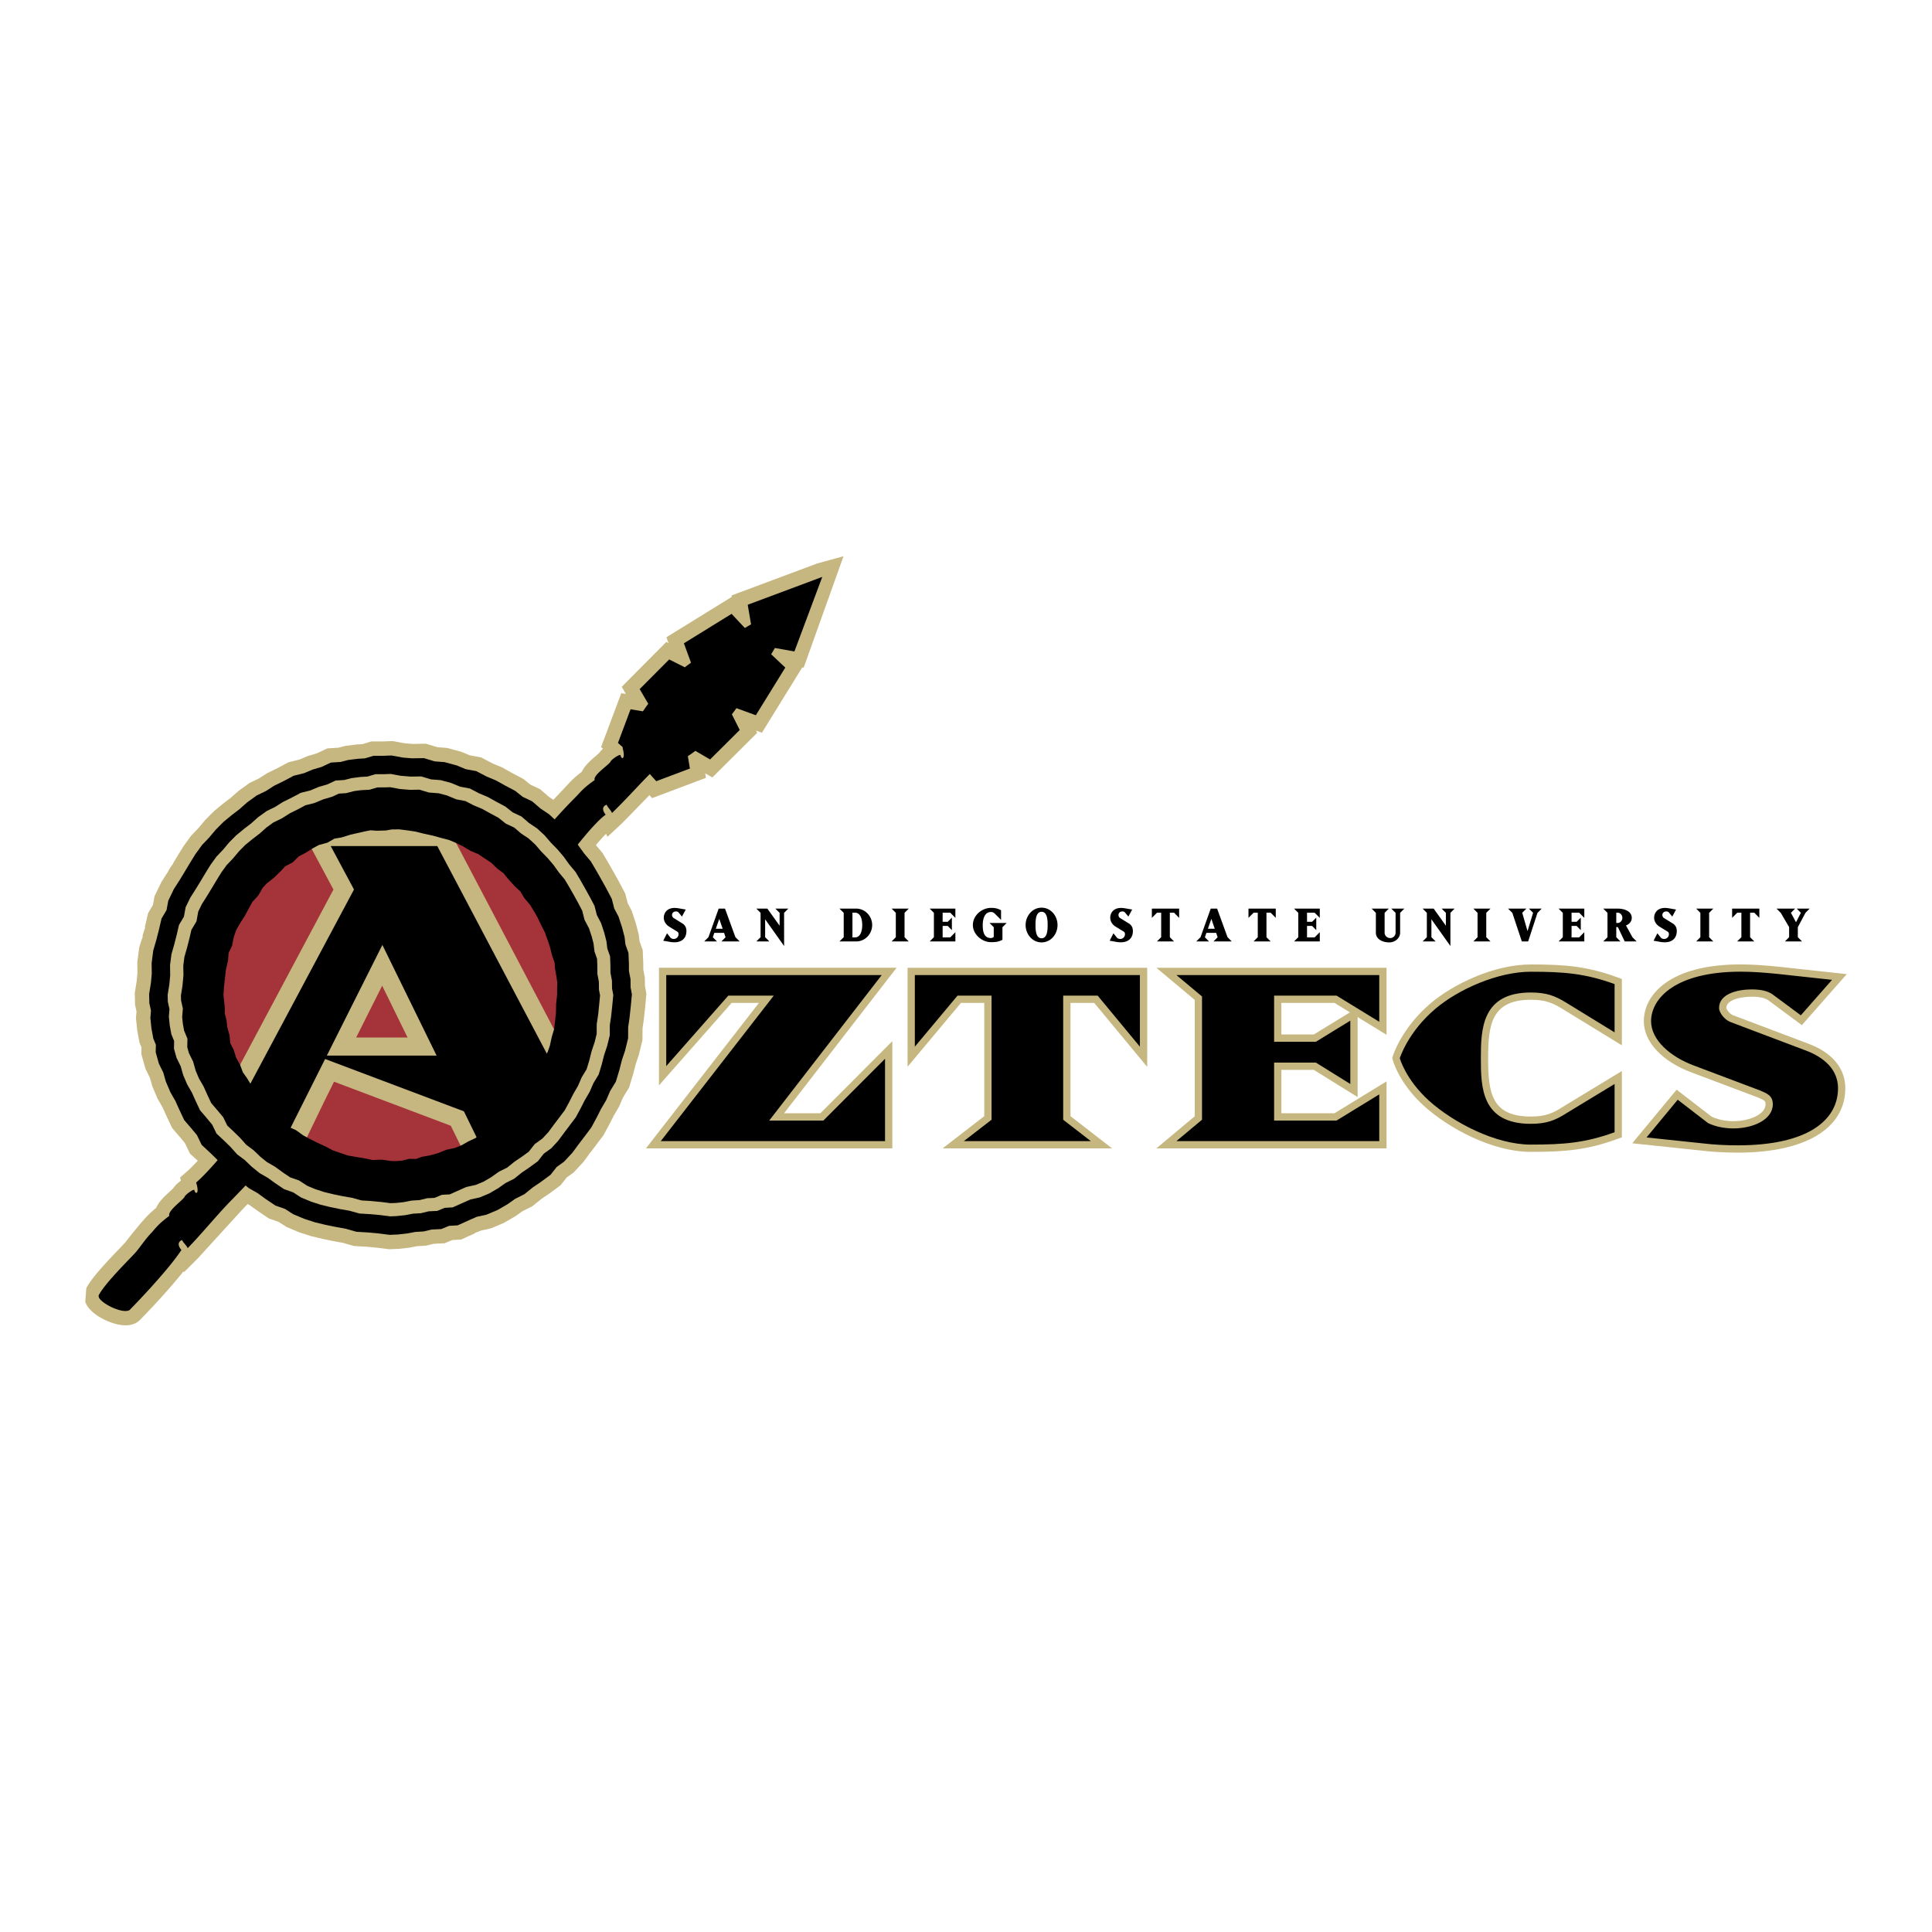 <svg xmlns="http://www.w3.org/2000/svg" width="2500" height="2500" viewBox="0 0 192.756 192.756"><path fill-rule="evenodd" clip-rule="evenodd" fill="#fff" d="M0 0h192.756v192.756H0V0z"/><path d="M81.537 56.216l-8.547 3.191s.02.109.024.14c-.265.165-6.526 4.032-6.526 4.032s.107.293.21.584c-.079-.041-.223-.112-.223-.112l-4.446 4.473.414.711-.458-.077-2.014 5.376.188.169c-.15.134-.279.283-.391.449l.005-.017.023-.024-.373.332c-.492.417-1.088.932-1.375 1.556-.7.529-1.035.878-1.337 1.206l-.295.311-1.208 1.282c-.202-.135-.35-.235-.418-.278-.105-.092-.911-.785-.911-.785l-.956-.453-.724-.576-1.11-.587c.023.011-.893-.5-.893-.5l-.069-.041-.959-.399c-.096-.049-1.17-.613-1.17-.613l-1.13-.21-.826-.347-1.436-.389-.982-.077-1.125-.342-1.359.021-.75-.062a489.97 489.97 0 0 1-1.228-.224l-.914.036-1.192-.001-.896.271-.576.035-1.112.138-.709.183c-.2.014-1.105.069-1.105.069l-1.061.501c-.17.049-.882.26-.882.26l-.835.352-1.096.27s-1.085.582-1.142.61l-.987.48s-.697.45-.819.526c-.125.062-.96.463-.96.463l-1.123.818-.757.671c-.072.053-.716.546-.716.546-.042.033-.879.723-.879.723l-.054.046-.886.891-.648.775c-.076.082-.755.791-.755.791l-.755 1.046-.574.93-.527.882.048-.038c-.23.279-.421.594-.556.902l.022-.077-.616.969-.682 1.414-.16.871-.48.814-.335 1.425s.06-.035.063-.038a8.911 8.911 0 0 0-.299.954l.063-.038c-.126.3-.231.617-.322.936l-.062.215L13.697 96l.014 1.091c-.011.105-.065.715-.07.78-.015.072-.192 1.205-.192 1.205l.024 1.175.147.667-.055.667.125 1.202.226 1.229s.131.313.199.484l-.014.666.415 1.471.438.891.246.861.524 1.229.498.867.339.755c.007.02.609 1.296.609 1.296l.894 1.043.373.448.518 1.071.778.707c-.43.457-.81.845-1.1 1.094l-.665.574s.044.178.082.322c-.31.217-.6.49-.808.821l.008-.022.021-.027-.36.342c-.482.438-1.071.975-1.336 1.614a8.956 8.956 0 0 0-1.29 1.244l-.283.317-1.016 1.243-.494.637c.004-.002-.606.642-.606.642-1.354 1.409-2.723 2.871-3.274 3.906l-.107 1.365c.333.981 1.547 1.621 2.05 1.85 2.003.905 2.978.384 3.381-.007.146-.147 2.629-2.675 4.374-4.884l.045.089 1.401-1.398 2.186-2.4 2.244-2.456.523-.546c.102.056.198.11.228.129l.695.504c.042.03 1.049.71 1.049.71l.154.102.97.341.772.5 1.285.539 1.185.383 1.1.261c.012.004 1.089.227 1.089.227.021.004.756.137.934.167.109.032 1.167.33 1.167.33l1.313.074c.099.011.959.092.959.092l1.221.153.975-.041 1.044-.117s.604-.115.748-.146c.156-.007.9-.051.9-.051s.599-.146.786-.19l1.066-.052.775-.321c.25-.016.886-.051.886-.051l1.402-.636-.052-.019c.217-.07.422-.15.625-.238.183-.041.973-.211.973-.211l1.329-.562 1.124-.653.729-.513.965-.485.908-.732c.094-.065.733-.495.733-.495.05-.033 1.029-.758 1.029-.758l.158-.115.604-.77c.2-.147.706-.514.706-.514l.976-1.051.047-.066c.301-.407.496-.672.632-.875 0 .004-.011.033-.011.033l.583-.762c.01-.019.736-.982.736-.982l.573-1.059c.014-.029.417-.818.443-.873.035-.057.546-.937.546-.937s.315-.727.38-.884c.094-.15.614-1.006.614-1.006l.41-1.355c.016-.055.213-.827.249-.964l.322-.971.355-1.451s.006-1.002.009-1.172c.019-.147.12-.835.12-.835.008-.057.124-1.116.124-1.116l.139-1.503s-.115-.603-.145-.775l-.014-.836s-.116-.604-.15-.792c-.002-.179-.002-.584-.002-.584l-.047-1.135-.007-.216-.317-.889-.083-.686-.281-1.076-.408-1.25s-.303-.581-.408-.779l-.246-.964-.621-1.176-.503-.904c-.008-.019-.495-.872-.495-.872l-.588-.996-.057-.099-.665-.793a23.53 23.53 0 0 1 1.011-1.131l.144.307 1.444-1.346 2.286-2.342.457-.476.268.3 5.372-2.021-.074-.454.708.415 4.475-4.451-.112-.223.583.211s3.859-6.248 4.029-6.519l.14.026 3.974-11.117-2.621.721z" fill-rule="evenodd" clip-rule="evenodd" fill="#c6b67f"/><path d="M27.813 108.402c-1.894 2.101-6.117 7.746-8.245 9.581.374 1.166-.078 1.245-.184.732-.145-.07-.972.538-.981.727-.305.414-1.706 1.39-1.508 1.861-1.194.9-1.336 1.213-1.85 1.76-.549.584-.92 1.162-1.439 1.803-.377.464-3.048 3.039-3.733 4.32-.233.437.897 1.065 1.274 1.236 1.411.639 1.791.271 1.791.271s3.658-3.708 5.164-5.982c-.34-.384-.406-.804.059-.994.13.285.438.516.567.812 1.545-1.596 2.891-3.29 4.437-4.865 1.702-1.727 3.412-3.652 5.222-5.395l-.015-.418-.023-.689 1.231-.455 1.07-1.146-2.837-3.159zM79.259 64.996l2.779-7.438-7.437 2.777.331 1.956c-.206.12-.411.242-.619.365l-1.324-1.411-4.756 2.938.708 1.936c-.216.153-.421.305-.618.456l-1.559-.781-2.943 2.958.855 1.465c-.186.251-.362.502-.53.752l-1.233-.206-1.258 3.359.498.448c-.013.01-.028.024-.041.033.339 1.176-.118 1.241-.208.724-.142-.076-.984.504-1.003.696-.317.403-1.751 1.333-1.57 1.806-1.223.861-1.372 1.171-1.905 1.7a53.085 53.085 0 0 0-2.106 2.241c-.388.449-1.056.865-1.097 1.407-.037.495.864 1.097 1.229 1.276 1.396.688 1.785.331 1.785.331s2.045-2.69 3.191-3.507c-.328-.395-.38-.816.092-.992.119.292.42.529.54.829 1.314-1.27 2.503-2.609 3.77-3.892l.645.718 3.357-1.261-.205-1.235c.248-.166.499-.342.751-.531l1.466.859 2.959-2.942-.783-1.561c.148-.199.304-.404.456-.616l1.934.706 2.939-4.756-1.409-1.324.372-.629 1.947.346z" fill-rule="evenodd" clip-rule="evenodd"/><path d="M62.914 98.507c0-.185-.008-.831-.008-.831s-.121-.612-.156-.804l-.003-.714-.044-1.082s-.227-.635-.301-.837a62.07 62.07 0 0 0-.087-.75l-.244-.938-.358-1.095-.432-.822c-.057-.233-.244-.96-.244-.96l-.542-1.024a199.17 199.17 0 0 0-.486-.879l-.49-.862-.573-.968-.675-.804c-.055-.08-.571-.793-.571-.793l-.705-.829s-.632-.649-.688-.709l-.669-.774-.87-.804s-.721-.483-.846-.565c-.112-.1-.831-.715-.831-.715l-.931-.442c-.187-.146-.75-.596-.75-.596l-1-.529-.915-.511-.94-.393c-.103-.052-1.037-.543-1.037-.543s-.84-.156-1.065-.2l-.879-.366-1.214-.33s-.774-.059-1.004-.079c-.225-.067-1.061-.321-1.061-.321l-1.206.018a144.74 144.74 0 0 1-.889-.072l-1.143-.208-.167.006-.593.023h-1.034l-.856.258-.696.04-.971.121s-.558.147-.751.196l-.973.06s-.756.355-.911.431l-.909.269s-.699.294-.87.364l-1.03.254-1.005.536-.936.457-.821.529-.926.445-.962.7s-.67.595-.746.661c-.078.061-.755.578-.755.578l-.839.689-.79.796s-.581.694-.638.766c-.066.065-.722.753-.722.753l-.666.922-.548.888-.516.861c.01-.013-.505.826-.505.828l-.572.893-.56 1.165s-.118.646-.172.933c-.147.252-.499.844-.499.844l-.283 1.211-.244.946c.011-.042-.271.937-.271.937l-.031.111-.159 1.238.013 1.062c-.012.129-.073.818-.082.901l-.181 1.127.02.907s.11.503.163.738l-.06.75.105 1.016.188 1.024s.161.399.257.624l-.018.749.32 1.142s.349.705.438.888l.256.9.457 1.067s.426.744.493.856c.049.119.366.819.366.819l.515 1.097.773.901s.316.379.494.59c.107.224.475.982.475.982s.925.863.927.863l.631.623c.064.068.715.805.715.805s.721.54.835.63c.107.099.686.652.686.652l.904.737.894.513.757.552 1.01.68.956.333c.205.134.812.526.812.526l1.11.464 1.073.349 1.046.251 1.044.213.969.175 1.084.305 1.174.069c.051.005 1.006.091 1.011.093l1.002.127.126.015.808-.034.94-.104.783-.15c.152-.008.866-.052.866-.052s.606-.146.793-.189c.196-.011.955-.048.955-.048l.77-.32c.246-.013.862-.05.862-.05l1.158-.524.744-.328.958-.209 1.125-.472.989-.575.764-.539.922-.464.837-.677.784-.528.982-.725.61-.774c.211-.152.75-.545.75-.545l.826-.891.635-.861.581-.762.667-.891.521-.964c.02-.034.391-.771.446-.88.042-.068.526-.896.526-.896s.316-.739.385-.897l.572-.934.355-1.182.243-.953.323-.966.301-1.229.005-1.102c.024-.173.137-.939.137-.939l.115-1.061c.005-.021.12-1.279.12-1.279s-.097-.539-.132-.699z" fill-rule="evenodd" clip-rule="evenodd"/><path fill-rule="evenodd" clip-rule="evenodd" d="M60.529 99.276l-.096 1-.104.986-.145.972-.004.99-.233.945-.307.92-.235.932-.28.922-.503.826-.377.869-.475.813-.429.844-.448.83-.568.753-.567.749-.559.757-.638.689-.769.557-.583.746-.759.557-.773.523-.729.59-.841.418-.766.542-.809.473-.865.362-.929.206-.86.378-.861.387-.799.044-.732.306-.797.038-.767.188-.79.047-.781.151-.8.086-.599.026-1.005-.127-.994-.092-.989-.058-.955-.267-.959-.167-.951-.198-.942-.227-.92-.299-.888-.368-.808-.526-.902-.318-.788-.531-.765-.556-.818-.471-.732-.591-.676-.651-.753-.563-.619-.696-.666-.654-.687-.643-.415-.856-.595-.714-.612-.716-.398-.846-.381-.85-.469-.81-.364-.851-.254-.899-.418-.852-.21-.749.018-.806-.306-.738-.142-.774-.078-.785.065-.795-.173-.781-.013-.597.159-.991.091-.986-.015-.992.125-.969.269-.936.24-.935.218-.941.499-.835.174-.961.418-.858.51-.803.493-.803.484-.808.494-.801.553-.766.652-.683.602-.72.66-.665.726-.595.741-.57.7-.622.763-.55.845-.408.79-.502.838-.415.824-.439.918-.228.865-.361.899-.266.721-.34.797-.049.763-.199.779-.099.791-.046.778-.232.803-.002.595-.021 1.005.184.988.08 1-.016.949.288.982.078.938.253.896.371.957.183.852.445.878.368.829.463.841.447.74.587.866.41.711.614.788.526.691.636.614.713.656.672.603.71.543.756.602.721.477.801.46.81.452.814.435.829.231.914.436.831.292.887.197.759.096.779.265.747.03.791.006.788.147.777.012.792.112.589z"/><path d="M61.181 99.339l-.096 1v.005l-.104.984-.002.028-.138.922-.003.947v.072l-.021.082-.233.945-.013.049-.302.905-.227.901-.008.031-.28.921-.023.075-.046.076-.475.78-.362.833-.017.039-.019.032-.475.813-.41.809-.008.015-.449.831-.025.047-.029.037-.568.752-.567.75-.553.75-.033.045-.013.014-.638.689-.039.042-.058.043-.698.505-.523.669-.058.074-.07.052-.759.556-.018.016-.773.524-.688.556-.058.048-.06.029-.799.398-.723.51-.046.028-.81.475-.046.027-.033.014-.865.361-.046.019-.064.015-.857.189-.809.356v-.001l-.859.384-.117.053-.114.007-.693.04-.623.26-.111.046-.11.005-.748.036-.692.169-.075.019-.041.002-.765.045-.722.141-.054.008-.799.086-.041.005-.599.026-.037.002-.074-.01-.994-.126-.959-.089v.003l-.989-.058-.058-.003-.081-.023-.913-.254-.937-.163-.023-.006-.951-.198-.018-.002-.942-.228-.051-.015-.92-.3-.046-.019-.889-.367-.058-.024-.05-.032-.74-.481-.831-.294-.075-.026-.071-.048-.789-.53-.02-.013-.725-.527-.802-.461-.031-.019-.051-.041-.731-.591-.022-.018-.021-.021-.652-.628-.715-.535-.06-.045-.038-.043-.615-.691-.628-.616-.001.001-.687-.642-.085-.08-.056-.115-.375-.774-.551-.66.002-.001-.606-.71-.058-.067-.037-.079-.398-.845-.005-.013-.364-.814-.454-.785-.02-.034-.016-.037-.365-.852-.017-.039-.012-.041-.235-.835-.395-.806-.023-.048-.018-.062-.211-.749-.027-.099.001-.092.015-.675-.251-.606-.026-.062-.012-.068-.143-.773-.008-.054-.079-.785-.008-.08.002-.035.059-.715-.148-.669-.017-.077-.001-.052-.013-.597-.001-.045.011-.07.157-.976.083-.9-.015-.983v-.027l.008-.062.125-.969.008-.062.01-.035.263-.918.24-.935h.001l.214-.926.023-.099.054-.091.438-.734.152-.842.018-.098.036-.074.418-.858.016-.032.02-.032.51-.803h.001l.486-.794.481-.802.005-.008.494-.801.026-.039.553-.766.03-.042.026-.028.632-.663.594-.709.039-.041.659-.665.019-.019.03-.025.726-.596.018-.016.714-.548.688-.613.013-.011.041-.03.763-.55.05-.036.047-.023.792-.383.773-.492.013-.007.052-.026.838-.415.806-.429.075-.041.076-.019.866-.215.822-.344.028-.011.039-.011.849-.251.675-.319.121-.057.121-.007.749-.046.686-.179.037-.009.045-.006.78-.099.046-.008.721-.042.696-.208.095-.028h.093l.78-.002.595-.021.059-.002.082.015.938.172v-.001l.979.079.951-.015.099-.001.099.029.871.264.922.073.046.003.072.02.938.253.039.011.043.018.835.347.886.169.102.02.08.042.838.438.841.353.029.012.038.021.818.457v-.001l.841.447.049.026.051.041.682.541.796.376.08.038.069.059.681.589.753.503.047.031.033.03.691.636.024.022.028.032.599.695.646.662.031.033.603.71.031.041.519.723.598.716.039.046.022.038.477.801.005.013.46.81.003.005.451.814.01.015.435.829.034.064.02.079.212.835.401.766.024.046.017.052.292.888.01.041.197.759.015.055.003.03.087.71.24.677.035.099.003.096.03.791v.021l.005.736.135.71.012.064.001.049.01.743.1.525.017.089-.002.098zm-1.4.871l.087-.901-.096-.502-.012-.064-.001-.048-.01-.744-.135-.712-.013-.066v-.052l-.005-.767-.027-.695-.23-.649-.025-.071-.008-.068-.092-.749-.172-.663-.276-.835-.411-.785-.034-.065-.021-.079-.211-.835-.401-.765.001-.001-.439-.792-.454-.798-.001.001-.454-.763-.563-.674-.028-.038-.521-.726-.582-.685-.638-.654-.026-.028-.586-.681-.634-.583-.741-.496-.035-.023-.03-.025-.642-.554-.786-.372-.07-.033-.059-.047-.688-.547-.793-.421-.01-.007-.791-.441-.85-.356-.051-.023-.772-.403-.854-.163-.07-.013-.061-.025-.853-.354-.827-.223-.937-.074-.061-.005-.078-.023-.85-.258-.901.013-.05.001-.009-.001-.982-.078-.006-.002v.001l.007.001h-.001l-.006-.001v-.001l-.067-.012-.921-.169-.537.019h-.023l-.71.002-.683.204-.082.024-.07.004-.791.045v-.001l-.688.088-.726.189-.077.02-.049.003-.677.042-.6.284-.045.021-.05.015-.86.252-.837.35-.043.019-.052.013-.841.209-.749.399-.018.01-.787.389-.777.495-.016.01-.053.026-.797.385-.672.484-.687.611-.039.031-.741.569-.678.556-.613.619-.59.706-.028.03-.625.656-.51.706-.478.773-.484.807-.003.005-.492.805-.005.01-.49.771-.367.751-.156.863-.022.12-.06.101-.445.745-.194.841-.003.015-.24.935-.005.018-.258.902-.108.843.014.965v.009l-.005.059-.091.986-.005.043-.148.922.011.499.156.704.025.111-.007.081-.062.761.068.68.124.676.279.676.055.132-.003.13-.016.715.165.587.395.805.023.048.018.062.242.857.332.776.448.774.015.026.016.036.375.838.361.767.554.648.008.005.596.714.044.054.04.082.359.741.601.562.011.013.667.654.031.031.581.653.693.519.038.028.024.022.655.631.659.531.787.453.016.01.041.029.765.556v.001l.697.469.827.293.071.024.068.045.758.492.797.33.872.284.926.223v.002l.911.189v-.001l.959.167.023.004.041.012.874.244.931.055.023.005.995.093.023.002.932.118.562-.024v.001l.727-.078.758-.147.06-.012.025-.002.75-.044.692-.169.075-.019.048-.002.687-.032.621-.26.108-.045.107-.007.686-.039.744-.333.002-.003.859-.379.051-.022.072-.016.864-.191.786-.328.726-.425.757-.535.044-.031.041-.021.78-.389.671-.542.041-.033.773-.524.001.002.67-.491.525-.671.06-.078.07-.051.71-.514.587-.634.525-.712.005-.008.567-.75.54-.714.423-.783.421-.828.018-.036.456-.781.36-.83.016-.037.027-.045.457-.749.257-.846.228-.902.013-.046.304-.911.203-.823.003-.918.001-.041.007-.051.145-.974h.001l.094-.957z" fill="#c6b67f"/><path fill-rule="evenodd" clip-rule="evenodd" fill="#c6b67f" d="M57.801 99.276l-.112.969-.018.96-.096.948-.106.942-.271.905-.199.917-.305.883-.482.805-.271.886-.481.793-.416.817-.527.752-.547.732-.592.691-.648.637-.626.655-.624.661-.634.655-.827.41-.709.566-.708.578-.831.383-.791.449-.845.344-.9.188-.847.341-.879.251-.9.163-.729.277-.776-.018-.762.183-.775.055-.615-.012-.971-.137-.98.044-.944-.205-.941-.148-.937-.16-.894-.304-.886-.305-.827-.431-.838-.39-.823-.408-.808-.437-.743-.535-.848-.391-.63-.675-.694-.586-.63-.649-.608-.666-.698-.601-.561-.713-.435-.797-.458-.779-.523-.74-.319-.85-.439-.794-.271-.864-.413-.815-.086-.922-.245-.875-.079-.755-.194-.74-.004-.766-.084-.764-.067-.608.067-.966.109-.954.107-.948.212-.92.067-.951.41-.857.185-.916.314-.877.457-.81.5-.773.435-.806.437-.805.624-.674.457-.8.624-.67.721-.562.654-.631.617-.673.817-.422.656-.649.811-.412.771-.485.798-.434.887-.245.803-.461.909-.154.872-.274.891-.198.747-.174.76-.152.779.058.773-.02.607-.112.981-.013.966.121.951.141.925.235.923.199.909.252.906.234.861.356.83.41.794.473.858.36.76.513.766.511.657.639.736.542.575.71.606.671.667.618.475.777.588.689.475.77.442.786.386.816.413.805.308.851.289.86.221.878.304.867.053.768.129.747.114.764-.023.772.004.605z"/><path fill-rule="evenodd" clip-rule="evenodd" fill="#a5333a" d="M56.852 99.276l-.102.92-.017.912-.096.902-.099.893-.259.858-.189.875-.285.839-.457.762-.262.843-.451.749-.401.778-.498.713-.521.695-.559.66-.617.602-.596.623-.591.627-.603.622-.785.393-.674.536-.672.55-.788.365-.752.422-.805.328-.855.18-.802.322-.835.238-.857.157-.692.259-.738-.012-.723.171-.732.053-.587-.012-.923-.13-.928.043-.896-.192-.895-.147-.889-.152-.85-.287-.842-.287-.787-.413-.797-.371-.778-.387-.769-.414-.706-.507-.805-.371-.599-.641-.659-.555-.598-.618-.581-.632-.662-.572-.532-.677-.409-.759-.436-.738-.498-.702-.303-.807-.416-.753-.256-.824-.398-.773-.079-.875-.227-.829-.08-.719-.183-.702-.006-.73-.081-.726-.062-.576.062-.918.105-.905.101-.9.201-.873.067-.906.386-.81.18-.874.297-.832.434-.767.474-.737.412-.764.418-.763.591-.639.435-.762.593-.636.684-.533.618-.599.587-.643.779-.399.62-.618.77-.392.734-.457.76-.415.84-.231.764-.438.861-.146.828-.26.847-.188.71-.163.719-.146.745.054.73-.02.578-.104.931-.014.919.115.902.135.88.222.877.189.86.24.861.223.819.338.791.388.752.447.816.344.72.487.729.485.621.607.701.514.542.679.577.633.637.588.45.738.557.654.45.73.424.748.365.773.396.768.289.808.272.815.211.837.289.822.051.727.124.714.11.722-.027.734.004.574z"/><path d="M44.717 82.604l-2.859-.707-11.881.707s2.704 5.043 3.292 6.145c-.838 1.569-10.458 19.633-10.458 19.633s2.009 2.805 2.101 2.896c.087.104 4.851 3.982 4.851 3.982s2.546-5.32 3.562-7.337c2.281.859 10.576 3.99 11.651 4.394l1.873 3.811 4.417-3.112 3.111-3.475 2.101-4.561-11.761-22.376zM38.13 98.343l2.533 5.17h-5.128c.941-1.87 1.516-3.02 2.595-5.17z" fill-rule="evenodd" clip-rule="evenodd" fill="#c6b67f"/><path d="M43.627 84.41H32.995l2.323 4.335-11.271 21.121 1.18 1.177 2.842 3.319 4.368-8.705 13.847 5.221 1.835 3.75 2.733-2.101 1.562-1.484 3.181-3.954L43.627 84.41zm-11.019 20.909l5.542-11.042 5.411 11.042H32.608z" fill-rule="evenodd" clip-rule="evenodd"/><path d="M58.106 99.415l-.093.837-.016.877v.026l-.009.088-.097.899v.005l-.099.895-.013.117-.031.104-.243.806-.18.832-.013.062-.026.077-.286.84-.041.121-.072.121-.379.632-.216.696-.045.146-.078.13-.424.707-.389.752-.056.108-.028.04-.499.713-.03.029-.521.694-.044.06-.559.659-.032.038-.047.046-.597.586-.582.605-.591.627-.015.015-.603.622-.152.157-.188.095-.671.337-.565.449-.001-.001-.662.54-.125.103-.142.065-.732.341-.719.402-.07.039-.073.03-.805.328-.095.039-.123.025-.746.156-.7.281-.08.032-.043.013-.835.237-.021.006-.103.02-.729.133-.596.226-.234.089-.235-.005-.58-.012-.566.136-.118.029-.089.006-.732.051-.026.002-.083-.002-.586-.014-.05-.001-.098-.014-.786-.11-.833.039-.15.008-.171-.037-.896-.192v-.001l-.831-.135h-.015l-.889-.153-.085-.015-.103-.034-.85-.287h-.005l-.841-.287-.104-.036-.073-.038-.787-.413-.743-.344-.035-.015-.778-.388-.035-.02-.769-.413-.06-.032-.079-.057-.605-.436-.694-.317-.231-.107-.168-.18-.524-.562-.625-.526-.015-.013-.074-.076-.597-.617-.025-.024-.541-.589-.599-.518-.1-.086-.068-.087-.532-.677-.063-.08-.055-.103-.393-.729-.409-.692-.458-.645-.097-.137-.057-.15-.27-.717-.375-.68-.058-.104-.042-.133-.221-.712-.349-.678-.11-.216-.023-.249-.067-.738-.204-.748-.022-.082-.012-.11-.072-.641-.156-.603-.043-.166-.001-.141-.006-.687-.07-.642v-.004l-.063-.575-.015-.139.005-.079.063-.915.01-.06.104-.906h.001l.101-.897.008-.068.017-.074.171-.743.062-.841.017-.224.106-.226.325-.684.147-.716.021-.102.023-.066.297-.832.035-.1.059-.103.434-.767.035-.059.449-.698.387-.72.005-.01.418-.764.081-.146.097-.105.506-.546.352-.617.076-.133.097-.104.594-.636.062-.066.086-.067.624-.485.522-.507-.002-.001.587-.641.145-.158.211-.108.607-.312.48-.477.146-.145.169-.087.732-.374.679-.424.064-.034.759-.413.131-.071.136-.037.677-.188.635-.364.191-.109.229-.039.771-.13.751-.236.104-.025.838-.187v-.002l.709-.163.035-.01.719-.146.178-.036.157.011.71.052.549-.016.483-.086.102-.018.106-.002.931-.014.08-.001.088.011.919.115.03.005.901.135.063.01.061.015.869.219.843.182.074.02.86.24.842.218.083.021.08.033.819.338.079.035.79.39.084.044.696.414.719.303.144.061.078.053.72.489-.002.003.717.474.096.063.086.085.557.544.632.464.146.107.096.12.542.678.489.537.591.546.129.119.093.153.387.634.506.595.059.069.055.088.45.732.02.039.423.748.045.084.358.756.383.744.047.091.022.062.288.807.005.025.272.815.029.094.197.783.269.762.063.179.011.157.049.704.105.61.004.024.111.721.019.124-.004.108-.027.727.003.532.001.052-.006.093zm-2.611.643l.092-.828-.004-.522v-.049l.023-.626-.092-.598h.001l-.12-.689-.018-.105-.002-.023-.039-.571-.227-.642-.021-.059-.013-.055-.205-.815-.241-.72-.003.001-.266-.745-.349-.677-.02-.04-.349-.736-.374-.661-.002.001-.396-.644-.497-.584-.05-.058-.063-.104-.358-.585-.507-.468-.079-.079-.576-.637-.054-.059-.446-.558-.555-.407-.068-.05-.065-.064-.535-.523-.633-.418-.015-.005-.642-.436-.671-.282-.097-.041-.057-.034-.723-.429-.711-.351-.685-.283-.778-.201-.02-.005-.8-.223-.863-.186-.044-.01-.82-.207-.809-.121v.001l-.832-.104-.745.011-.477.085-.095.017-.092.002-.729.021-.089.002-.035-.002-.586-.043-.541.109v-.002l-.677.156h-.01l-.761.17-.81.255-.076.024-.092.015-.632.107-.573.328-.127.073-.164.045-.704.195-.565.308-.735.458-.094.054-.6.307-.474.47-.14.139-.171.088-.568.292-.442.483-.054.05-.618.599-.043.042-.061.047-.598.465-.435.466-.359.629-.083.145-.085.092-.494.533-.338.617-.406.754-.049.084-.464.722-.351.62-.238.666-.159.771-.032.157-.062.129-.279.587-.05.679-.004.062-.03.13-.184.798-.093.833v.006l-.097.846h.003l-.058.838.047.431.081.728.009.086v.043l.005.588.139.536.026.1.009.078.068.607.204.749.022.082.012.136.057.625.287.559.049.096.035.111.214.69.358.649.04.073.034.09.247.656.401.565.059.089.436.738.025.045.354.657.4.509.562.486.063.055.041.044.581.633v.001l.5.515.644.544.035.028.074.08.431.462.574.263.112.052.101.072.627.45.674.365v-.001l.778.388v.001l.763.353.054.024.714.375.737.251-.001.002.744.251.803.139v.002l.88.143.064.01.726.156.777-.037.095-.004.137.02.825.115.454.011.617-.043.605-.146.157-.038.159.003.503.011.458-.174.095-.036.127-.022.754-.138.771-.22.723-.291.103-.041.109-.022.732-.154.637-.26.682-.381.089-.045.646-.301.547-.447.01-.01.674-.535.108-.086.114-.058.597-.299.435-.45.591-.627.01-.01.597-.621.025-.023.57-.561.526-.621.452-.603-.005-.003.471-.673.345-.667.039-.069.373-.623.217-.695.045-.146.078-.13.384-.643.218-.641.176-.813.025-.094.227-.753.086-.776h.001l.086-.808.016-.887.001-.037.01-.078z"/><path d="M68.485 92.884c0 .646-.377 1.128-1.209 1.128a2.25 2.25 0 0 1-.426-.038l-.678-.118.377-.741.366.459c.078.06.18.105.304.105.24 0 .478-.174.478-.479 0-.178-.076-.215-.156-.27l-.793-.49c-.294-.179-.522-.512-.522-.878 0-.443.29-.978 1.083-.978.156 0 .312.023.449.046l.658.115-.379.7-.344-.416c-.055-.062-.134-.095-.249-.095-.167 0-.396.084-.396.367 0 .095.068.233.143.278l.897.555c.159.096.397.312.397.75zM71.417 92.662l.344-.987.339.987h-.683zm.824.411l.15.439-.418.416H73.8l-.428-.428-1.038-2.849h-.632L70.685 93.5l-.427.428h1.277l-.416-.416.147-.439h.975zM76.338 93.505l.421.423h-1.3l.424-.423v-2.431l-.424-.422h1.1l1.223 1.703v-1.281l-.424-.422h1.293l-.421.422v3.311l-1.892-2.668v1.788zM85.049 91.057h.254c.553 0 .722.669.722 1.235s-.169 1.233-.722 1.233h-.254v-2.468zm.372 2.871c.889 0 1.595-.75 1.595-1.637 0-.889-.706-1.64-1.595-1.64h-1.668l.425.422v2.431l-.425.423h1.668v.001zM88.958 90.652h1.71l-.421.422v2.431l.421.423h-1.71l.418-.423v-2.431l-.418-.422zM95.318 93.928h-2.564l.421-.423v-2.431l-.421-.422h2.564v.923l-.515-.518h-.756v.913h.507l.415-.417v1.249l-.415-.423h-.507v1.146h.756l.515-.519v.922zM98.725 92.085h1.709l-.42.422v1.255c-.412.216-.693.238-1.148.238-.891 0-1.801-.773-1.801-1.709 0-.974.91-1.712 1.801-1.712.398 0 .646.045 1.01.239v.962l-.584-.588c-.141-.135-.242-.202-.426-.202-.629 0-.818.694-.818 1.301 0 .604.096 1.299.818 1.299.117 0 .188-.052.281-.108v-.975l-.422-.422zM103.312 92.292c0-.574.057-1.322.605-1.322.553 0 .607.748.607 1.322 0 .57-.055 1.319-.607 1.319-.548 0-.605-.749-.605-1.319zm.606 1.731c.92 0 1.592-.817 1.592-1.731 0-.917-.672-1.733-1.592-1.733-.918 0-1.592.815-1.592 1.733 0 .914.674 1.731 1.592 1.731zM113.029 92.884c0 .646-.377 1.128-1.211 1.128-.141 0-.291-.011-.428-.038l-.678-.118.377-.741.367.459a.5.5 0 0 0 .307.105.468.468 0 0 0 .475-.479c0-.178-.076-.215-.152-.27l-.797-.49c-.295-.179-.521-.512-.521-.878 0-.443.287-.978 1.082-.978.156 0 .312.023.453.046l.654.115-.379.7-.346-.416c-.055-.062-.131-.095-.248-.095-.166 0-.393.084-.393.367 0 .095.064.233.139.278l.898.555c.161.096.401.312.401.75zM116.715 93.505l.42.423h-1.709l.424-.423v-2.448h-.411l-.517.518v-.923h2.721v.923l-.51-.518h-.418v2.448zM120.512 92.662l.346-.987.338.987h-.684zm.824.411l.146.439-.414.416h1.826l-.426-.428-1.037-2.849h-.635l-1.018 2.849-.428.428h1.277l-.414-.416.148-.439h.975zM126.355 93.505l.42.423h-1.709l.422-.423v-2.448h-.41l-.517.518v-.923h2.722v.923l-.512-.518h-.416v2.448zM131.676 93.928h-2.567l.422-.423v-2.431l-.422-.422h2.567v.923l-.52-.518h-.754v.913h.506l.416-.417v1.249l-.416-.423h-.506v1.146h.754l.52-.519v.922zM137.271 93.053v-1.979l-.422-.422h1.715l-.42.422v1.979c0 .303.252.538.559.538a.537.537 0 0 0 .535-.538v-1.979l-.426-.422h1.303l-.424.422v1.979c0 .57-.533.97-1.082.97-.668 0-1.338-.318-1.338-.97zM142.812 93.505l.424.423h-1.3l.421-.423v-2.431l-.421-.422h1.101l1.219 1.703v-1.281l-.424-.422h1.297l-.422.422v3.311l-1.895-2.668v1.788zM147 90.652h1.709l-.424.422v2.431l.424.423H147l.416-.423v-2.431l-.416-.422zM152.289 90.652l-.416.416.529 1.828.555-1.828-.418-.416h1.279l-.425.429-.93 2.847h-.629l-.947-2.847-.43-.429h1.832zM158.066 93.928H155.5l.422-.423v-2.431l-.422-.422h2.566v.923l-.517-.518h-.754v.913h.506l.414-.417v1.249l-.414-.423h-.506v1.146h.754l.517-.519v.922zM162.867 93.505l.422.423h-1.191l-.684-1.432h-.158v1.009l.418.423h-1.717l.422-.423v-2.431l-.422-.422h1.439c.639 0 1.404.245 1.404.923 0 .367-.244.626-.576.76l.643 1.17zm-1.611-2.448v1.028h.141c.26 0 .467-.245.467-.51 0-.272-.207-.518-.467-.518h-.141zM167.293 92.884c0 .646-.377 1.128-1.211 1.128-.137 0-.287-.011-.426-.038l-.678-.118.379-.741.367.459c.076.06.18.105.303.105a.47.47 0 0 0 .48-.479c0-.178-.082-.215-.156-.27l-.797-.49c-.293-.179-.521-.512-.521-.878 0-.443.289-.978 1.086-.978.15 0 .307.023.447.046l.654.115-.377.7-.346-.416c-.053-.062-.135-.095-.248-.095-.168 0-.395.084-.395.367 0 .095.068.233.139.278l.9.555c.16.096.4.312.4.75zM169.23 90.652h1.709l-.419.422v2.431l.419.423h-1.709l.416-.423v-2.431l-.416-.422zM174.607 93.505l.422.423h-1.713l.422-.423v-2.448h-.408l-.516.518v-.923h2.717v.923l-.508-.518h-.416v2.448zM177.67 91.081l-.426-.429h1.854l-.418.416.508.944.486-.944-.416-.416h1.293l-.42.422-.762 1.433v.998l.424.423h-1.715l.422-.423v-1.009l-.83-1.415z" fill-rule="evenodd" clip-rule="evenodd"/><path d="M152.729 96.224c-3.719 0-7.779 2-9.977 3.86-2.898 2.452-3.754 5.162-3.787 5.276l-.061.197.053.2c.025.095.639 2.34 3.121 4.59 2.434 2.203 6.799 4.575 10.65 4.575 3.455 0 5.625-.191 8.607-1.277l.479-.174v-6.615l-5.945 3.609c-.994.634-1.715.932-3.141.932-3.949 0-4.256-2.414-4.256-5.824 0-3.301.316-5.827 4.256-5.827 1.418 0 2.141.291 3.139.901l5.947 3.646V97.67l-.479-.174c-2.98-1.083-5.147-1.272-8.606-1.272zM65.746 96.556v11.73s6.845-7.77 7.25-8.227h2.722c-1.538 1.979-11.271 14.515-11.271 14.515h24.58v-10.696s-6.782 6.797-7.178 7.192h-3.623l11.225-14.515H65.746v.001zM90.55 96.556v9.872l5.325-6.368H98.2v11.3l-4.154 3.215h16.908s-3.697-2.864-4.152-3.215v-11.3h2.369c.393.473 5.285 6.383 5.285 6.383v-9.887H90.55zM115.371 96.556s3.408 2.849 3.826 3.2v11.619c-.418.351-3.826 3.199-3.826 3.199h22.965v-6.684s-4.873 2.983-5.191 3.18h-5.303v-4.329h3.238l4.369 2.713v-7.983l2.887 1.77v-6.685h-22.965zm15.709 6.655h-3.238v-3.151h5.303c.119.071.797.489 1.539.943-.145.09-3.288 2.016-3.604 2.208zM180.328 104.094l-7.414-2.801c-.34-.128-.658-.567-.676-.729 0-.887 1.654-1.124 2.527-1.124.762 0 1.303.116 1.654.354l3.354 2.484 4.479-5.089-6.797-.741c-1.213-.118-2.506-.229-3.789-.229-7.131 0-9.662 3.054-9.662 5.667 0 2.066 1.832 4.026 4.783 5.119l6.543 2.467c.002.002.129.055.129.055.643.276.688.345.688.643 0 1.044-1.668 1.689-3.213 1.689-.785 0-1.547-.161-2.16-.447l-3.498-2.693-4.426 5.347 6.938.73c1.072.131 2.324.202 3.605.202 6.707 0 10.713-2.402 10.713-6.428-.001-2.008-1.342-3.598-3.778-4.476z" fill-rule="evenodd" clip-rule="evenodd" fill="#c6b67f"/><path d="M143.219 100.638c2.281-1.93 6.205-3.688 9.51-3.688 3.289 0 5.436.169 8.359 1.232v4.816l-4.842-2.971c-1.098-.673-1.965-1.006-3.518-1.006-4.889 0-4.982 3.667-4.982 6.552 0 2.883.047 6.551 4.982 6.551 1.553 0 2.42-.338 3.518-1.035l4.842-2.939v4.813c-2.924 1.064-5.07 1.234-8.359 1.234-3.514 0-7.756-2.209-10.164-4.388-2.35-2.131-2.906-4.236-2.906-4.236s.792-2.593 3.56-4.935zM72.667 99.331l-6.195 7.033v-9.082H87.97l-11.225 14.515h5.405l6.151-6.163v8.213H65.928l11.273-14.516h-4.534zM106.074 111.715l2.754 2.132H96.169l2.759-2.132V99.331h-3.392l-4.262 5.096v-7.145h22.453v7.145l-4.215-5.096h-3.438v12.384zM137.609 113.847h-20.236l2.553-2.132V99.416l-2.553-2.134h20.236v4.661l-4.261-2.612h-6.229v4.607h4.168l3.434-2.107v6.318l-3.434-2.134h-4.168v5.782h6.229l4.261-2.609v4.659zM183.379 108.569c0 3.257-3.113 5.701-9.986 5.701-1.146 0-2.385-.059-3.529-.197l-5.59-.59 3.113-3.763 3.025 2.331c.643.308 1.512.532 2.521.532 1.971 0 3.941-.869 3.941-2.415 0-.896-.643-1.094-1.283-1.375l-6.555-2.472c-2.428-.897-4.307-2.582-4.307-4.437 0-2.245 2.387-4.94 8.936-4.94 1.283 0 2.566.113 3.711.226l5.406.588-3.113 3.539-2.844-2.105c-.457-.31-1.096-.478-2.061-.478-1.373 0-3.252.42-3.252 1.853 0 .477.551 1.181 1.145 1.404l7.422 2.807c1.329.478 3.3 1.572 3.3 3.791z" fill-rule="evenodd" clip-rule="evenodd"/></svg>
